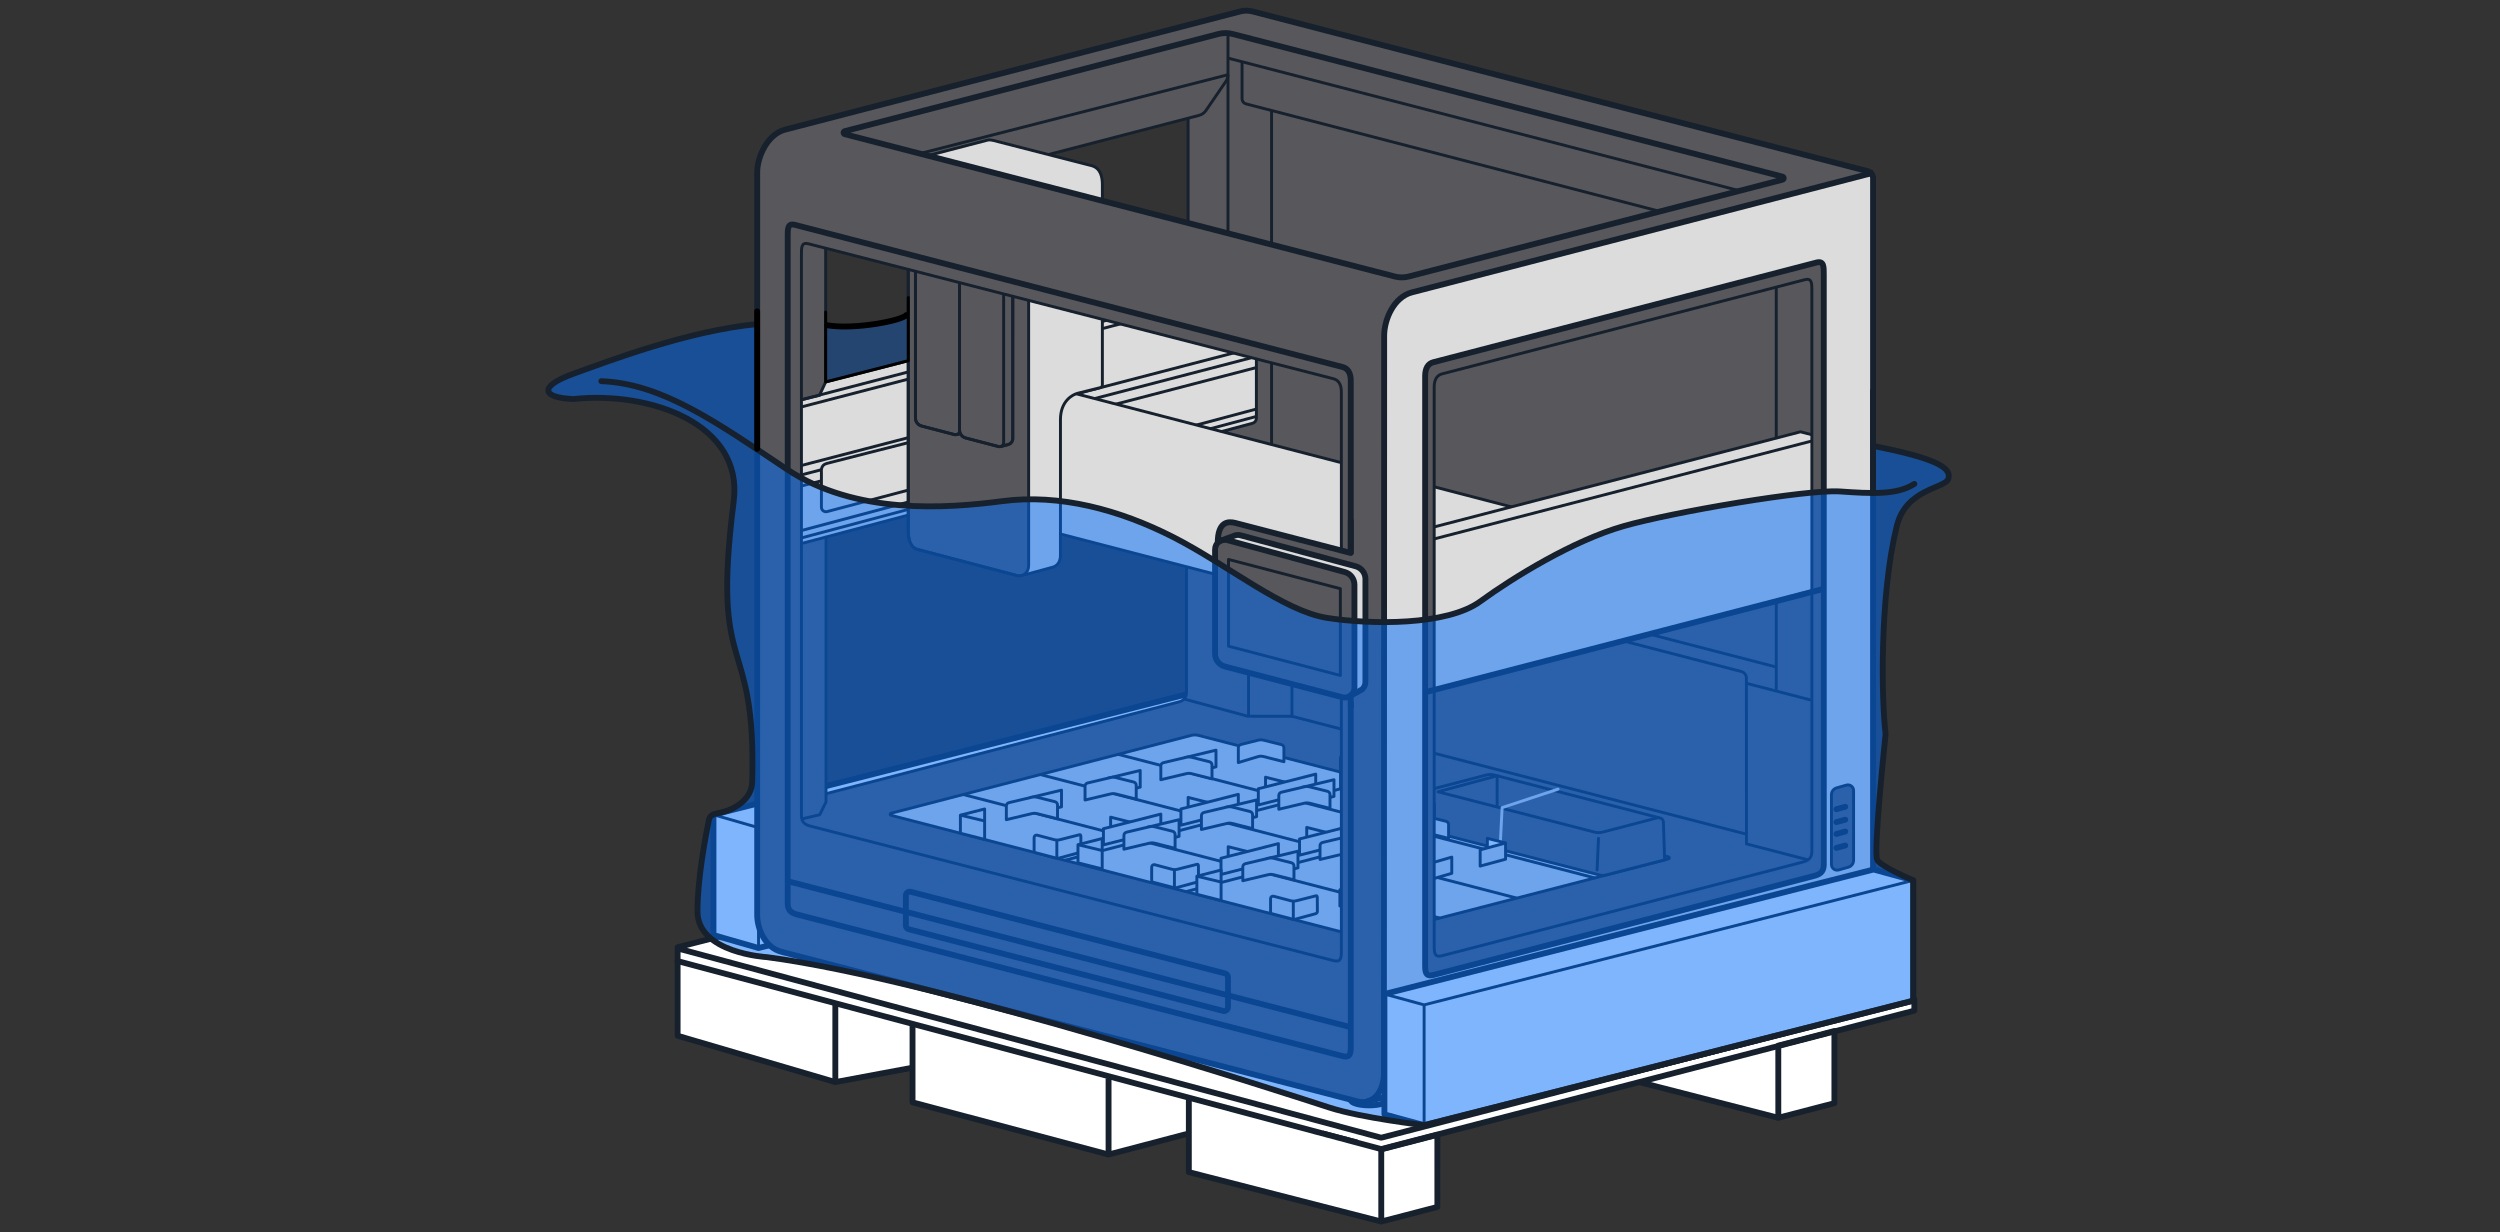 <?xml version="1.0" encoding="UTF-8" standalone="no"?>
<!DOCTYPE svg PUBLIC "-//W3C//DTD SVG 1.1//EN" "http://www.w3.org/Graphics/SVG/1.1/DTD/svg11.dtd">
<svg width="100%" height="100%" viewBox="0 0 426 210" version="1.1" xmlns="http://www.w3.org/2000/svg" xmlns:xlink="http://www.w3.org/1999/xlink" xml:space="preserve" xmlns:serif="http://www.serif.com/" style="fill-rule:evenodd;clip-rule:evenodd;stroke-linejoin:round;stroke-miterlimit:10;">
    <rect x="0" y="0" width="426" height="210" fill="#333333" stroke="none"/>
    <g id="Layer-1" serif:id="Layer 1" transform="matrix(1,0,0,1,0,-108)">
        <g transform="matrix(1,0,0,1,115.465,277.488)">
            <path d="M0,7.002L0,-7.879L91.865,-31.66L210.738,0.791L210.738,2.729L197.117,6.205L197.117,18.496L187.559,20.982L164.374,14.9L129.462,23.885L129.462,36.176L119.904,38.662L87.112,30.244L87.112,23.596L73.434,27.248L40.03,18.35L40.03,12.47L26.875,14.901L0,7.002Z" style="fill:white;fill-rule:nonzero;"/>
        </g>
        <g transform="matrix(-0.968,0.252,0.252,0.968,237.383,317.115)">
            <path d="M-11.264,-13.336L-1.388,-13.336L1.706,-1.441L-8.17,-1.441L-11.264,-13.336Z" style="fill:none;fill-rule:nonzero;stroke:rgb(22,33,45);stroke-width:1px;"/>
        </g>
        <g transform="matrix(1,0,0,1,188.899,304.735)">
            <path d="M0,-12.992L0,0L13.878,-3.652" style="fill:none;fill-rule:nonzero;stroke:rgb(22,33,45);stroke-width:1px;"/>
        </g>
        <g transform="matrix(1,0,0,1,142.34,292.389)">
            <path d="M0,-13.44L0,0L13.013,-2.431" style="fill:none;fill-rule:nonzero;stroke:rgb(22,33,45);stroke-width:1px;"/>
        </g>
        <g transform="matrix(1,0,0,1,202.577,316.15)">
            <path d="M0,-20.753L0,-8.419L32.792,0" style="fill:none;fill-rule:nonzero;stroke:rgb(22,33,45);stroke-width:1px;"/>
        </g>
        <g transform="matrix(-0.968,0.252,0.252,0.968,305.038,299.434)">
            <path d="M-11.264,-13.336L-1.388,-13.336L1.706,-1.441L-8.17,-1.441L-11.264,-13.336Z" style="fill:none;fill-rule:nonzero;stroke:rgb(22,33,45);stroke-width:1px;"/>
        </g>
        <g transform="matrix(0.969,0.249,0.249,-0.969,280.462,289.537)">
            <path d="M-0.384,-3.041L24.075,-3.041" style="fill:none;fill-rule:nonzero;stroke:rgb(22,33,45);stroke-width:1px;"/>
        </g>
        <g transform="matrix(1,0,0,1,155.495,304.735)">
            <path d="M0,-22.271L0,-8.898L33.404,0" style="fill:none;fill-rule:nonzero;stroke:rgb(22,33,45);stroke-width:1px;"/>
        </g>
        <g transform="matrix(1,0,0,1,115.465,292.389)">
            <path d="M0,-20.808L0,-7.899L26.875,0" style="fill:none;fill-rule:nonzero;stroke:rgb(22,33,45);stroke-width:1px;"/>
        </g>
        <g transform="matrix(1,0,0,1,115.465,280.026)">
            <path d="M0,-10.418L119.891,21.842L210.738,-1.748L91.865,-34.199L0,-10.614L0,-8.259L119.891,23.781L210.738,0.191L210.738,-1.748" style="fill:none;fill-rule:nonzero;stroke:rgb(22,33,45);stroke-width:1px;"/>
        </g>
        <g transform="matrix(0.968,-0.252,-0.252,-0.968,237.662,304.055)">
            <path d="M-0.098,0.768L6,0.768" style="fill:none;fill-rule:nonzero;stroke:rgb(22,33,45);stroke-width:0.5px;stroke-linejoin:miter;"/>
        </g>
        <g transform="matrix(-0.968,-0.252,-0.252,0.968,225.667,300.178)">
            <path d="M-6,0.768L0.098,0.768" style="fill:none;fill-rule:nonzero;stroke:rgb(22,33,45);stroke-width:0.5px;stroke-linejoin:miter;"/>
        </g>
        <g transform="matrix(0.968,-0.252,-0.252,-0.968,305.645,286.519)">
            <path d="M-0.098,0.768L6,0.768" style="fill:none;fill-rule:nonzero;stroke:rgb(22,33,45);stroke-width:0.5px;stroke-linejoin:miter;"/>
        </g>
        <g transform="matrix(1,0,0,1,121.576,227.819)">
            <path d="M0,39.515L0,19.012L83.347,-2.208L91.024,0L91.024,20.503L7.676,41.723L0,39.515Z" style="fill:white;fill-rule:nonzero;"/>
        </g>
        <g transform="matrix(1,0,0,1,212.6,267.334)">
            <path d="M0,-39.515L0,-19.012L-83.347,2.208L-91.024,-0L-91.024,-20.503L-7.676,-41.723L0,-39.515Z" style="fill:none;fill-rule:nonzero;stroke:rgb(22,33,45);stroke-width:1px;stroke-linejoin:miter;"/>
        </g>
        <g transform="matrix(1,0,0,1,212.6,249.039)">
            <path d="M0,-21.22L-83.347,0L-91.024,-2.208" style="fill:none;fill-rule:nonzero;stroke:rgb(22,33,45);stroke-width:0.5px;"/>
        </g>
        <g>
            <g>
                <g transform="matrix(0,-1,-1,0,139.504,259.291)">
                    <path d="M-10.252,10.252L10.252,10.252" style="fill:none;fill-rule:nonzero;stroke:rgb(22,33,45);stroke-width:0.5px;"/>
                </g>
                <g transform="matrix(1,0,0,1,202.45,259.784)">
                    <path d="M0,-113.917L-34.059,-122.778L0,-131.639L0,-113.917ZM-0.272,-33.743C-0.272,-33.743 -0.25,-32.522 -1.46,-32.207C-2.67,-31.892 -61.698,-16.536 -61.698,-16.536L-61.698,-60.273L-0.272,-76.656L-0.272,-33.743ZM-61.698,-109.475L-17.857,-98.092L-61.698,-86.709L-61.698,-109.475ZM115.801,-122.615L10.978,-149.834C10.291,-150.013 9.571,-150.013 8.884,-149.834L-68.693,-129.69C-71.635,-128.926 -73.425,-125.122 -73.425,-122.376C-73.424,-119.697 -73.424,1.034 -73.425,4.085C-73.425,6.614 -72.001,9.706 -69.302,10.398C-67.548,10.848 27.74,35.606 28.723,35.861C29.628,36.096 29.993,36.047 30.489,35.921C31.791,35.589 112.446,14.639 113.99,14.238C115.535,13.837 116.719,11.92 116.719,9.543L116.719,-121.427C116.719,-121.986 116.342,-122.474 115.801,-122.615" style="fill:rgb(87,87,92);fill-rule:nonzero;"/>
                </g>
                <g transform="matrix(1,0,0,1,284.328,246.583)">
                    <path d="M0,7.767C0.176,7.721 0.176,7.471 0,7.425L-80.103,-13.273C-80.511,-13.378 -80.939,-13.378 -81.346,-13.273L-132.521,-0.001C-132.697,0.045 -132.697,0.295 -132.521,0.341L-52.564,21.039C-52.157,21.145 -51.729,21.145 -51.321,21.039L0,7.767Z" style="fill:rgb(220,220,220);fill-rule:nonzero;"/>
                </g>
                <g transform="matrix(1,0,0,1,214.088,200.595)">
                    <path d="M0,-46.812L-73.485,-27.312L-74.406,-25.233L-77.458,-24.475L-77.458,0L-1.013,-20.286C-0.416,-20.444 0,-20.985 0,-21.603L0,-46.812Z" style="fill:rgb(220,220,220);fill-rule:nonzero;"/>
                </g>
                <g transform="matrix(1,0,0,1,140.752,183.128)">
                    <path d="M0,60.12L60.238,44.449C60.938,44.267 61.426,43.635 61.426,42.913L61.426,0" style="fill:none;fill-rule:nonzero;stroke:rgb(22,33,45);stroke-width:0.5px;stroke-linejoin:miter;"/>
                </g>
                <g transform="matrix(1,0,0,1,228.568,227.108)">
                    <path d="M0,5.134L-8.433,2.944L-15.95,2.937L-26.805,0" style="fill:none;fill-rule:nonzero;stroke:rgb(22,33,45);stroke-width:0.5px;stroke-linejoin:miter;"/>
                </g>
                <g transform="matrix(1,0,0,1,220.148,202.451)">
                    <path d="M0,27.848L0,0L-7.396,0" style="fill:none;fill-rule:nonzero;stroke:rgb(22,33,45);stroke-width:0.5px;stroke-linejoin:miter;"/>
                </g>
                <g transform="matrix(1,0,0,1,202.177,229.893)">
                    <path d="M0,-30.231L10.574,-27.485L10.574,0" style="fill:none;fill-rule:nonzero;stroke:rgb(22,33,45);stroke-width:0.5px;stroke-linejoin:miter;"/>
                </g>
                <g transform="matrix(-0.967,-0.253,-0.253,0.967,220.563,201.423)">
                    <path d="M-8.562,1.101L0.141,1.101" style="fill:none;fill-rule:nonzero;stroke:rgb(22,33,45);stroke-width:0.5px;stroke-linejoin:miter;"/>
                </g>
                <g transform="matrix(1,0,0,1,228.568,181.303)">
                    <path d="M0,21.124L-11.894,18.035L-19.548,20.077L-19.548,0" style="fill:none;fill-rule:nonzero;stroke:rgb(22,33,45);stroke-width:0.5px;stroke-linejoin:miter;"/>
                </g>
                <g transform="matrix(0,-1,-1,0,231.368,184.644)">
                    <path d="M-14.694,14.694L14.694,14.694" style="fill:none;fill-rule:nonzero;stroke:rgb(22,33,45);stroke-width:0.5px;stroke-linejoin:miter;"/>
                </g>
                <g transform="matrix(1,0,0,1,136.63,169.164)">
                    <path d="M0,78.378L3.052,77.664L4.122,75.483L4.122,30.347L76.796,10.964C77.187,10.86 77.458,10.506 77.458,10.102L77.458,0" style="fill:none;fill-rule:nonzero;stroke:rgb(22,33,45);stroke-width:0.5px;stroke-linejoin:miter;"/>
                </g>
                <g transform="matrix(1,0,0,1,140.693,173.09)">
                    <path d="M0,-22.796L0,0L44.286,-11.41" style="fill:none;fill-rule:nonzero;stroke:rgb(22,33,45);stroke-width:0.5px;stroke-linejoin:miter;"/>
                </g>
                <g transform="matrix(1,0,0,1,136.563,173.09)">
                    <path d="M0,3.03L3.074,2.273L4.129,0" style="fill:none;fill-rule:nonzero;stroke:rgb(22,33,45);stroke-width:0.5px;stroke-linejoin:miter;"/>
                </g>
                <g transform="matrix(1,0,0,1,168.039,113.656)">
                    <path d="M0,23.442L36.283,14.002C36.758,13.879 37.172,13.587 37.45,13.182L40.852,8.212C41.084,7.873 41.208,7.472 41.208,7.062L41.208,0" style="fill:none;fill-rule:nonzero;stroke:rgb(22,33,45);stroke-width:0.5px;stroke-linejoin:miter;"/>
                </g>
                <g transform="matrix(0,-1,-1,0,222.769,134.239)">
                    <path d="M-13.522,13.522L13.522,13.522" style="fill:none;fill-rule:nonzero;stroke:rgb(22,33,45);stroke-width:0.5px;stroke-linejoin:miter;"/>
                </g>
                <g transform="matrix(0.968,0.251,0.251,-0.968,213.492,107.313)">
                    <path d="M-1.446,-11.316L88.544,-11.316" style="fill:none;fill-rule:nonzero;stroke:rgb(22,33,45);stroke-width:0.5px;stroke-linejoin:miter;"/>
                </g>
                <g transform="matrix(1,0,0,1,282.855,118.525)">
                    <path d="M0,25.502L-70.546,7.172C-70.936,7.07 -71.209,6.718 -71.209,6.315L-71.209,0" style="fill:none;fill-rule:nonzero;stroke:rgb(22,33,45);stroke-width:0.5px;stroke-linejoin:miter;"/>
                </g>
                <g transform="matrix(0,1,1,0,211.311,137.006)">
                    <path d="M-8.861,-8.861L8.861,-8.861" style="fill:none;fill-rule:nonzero;stroke:rgb(22,33,45);stroke-width:0.5px;stroke-linejoin:miter;"/>
                </g>
                <g transform="matrix(0,-1,-1,0,228.105,138.252)">
                    <path d="M-11.431,11.431L11.431,11.431" style="fill:none;fill-rule:nonzero;stroke:rgb(22,33,45);stroke-width:0.5px;stroke-linejoin:miter;"/>
                </g>
                <g transform="matrix(-0.969,0.248,0.248,0.969,159.225,140.479)">
                    <path d="M-53.361,-6.728L0.848,-6.728" style="fill:none;fill-rule:nonzero;stroke:rgb(22,33,45);stroke-width:0.5px;stroke-linejoin:miter;"/>
                </g>
                <g transform="matrix(0,1,1,0,310.237,217.983)">
                    <path d="M-7.562,-7.562L7.562,-7.562" style="fill:none;fill-rule:nonzero;stroke:rgb(22,33,45);stroke-width:0.5px;stroke-linejoin:miter;"/>
                </g>
                <g transform="matrix(0.968,0.251,0.251,-0.968,281.761,213.841)">
                    <path d="M-4.185,-4.558L16.638,-4.558C17.163,-4.558 17.623,-4.914 17.755,-5.423L24.855,-32.767L35.692,-32.768" style="fill:none;fill-rule:nonzero;stroke:rgb(22,33,45);stroke-width:0.5px;stroke-linejoin:miter;"/>
                </g>
                <g transform="matrix(0.968,0.251,0.251,-0.968,246.975,229.886)">
                    <path d="M-0.882,-6.907L54.08,-6.907" style="fill:none;fill-rule:nonzero;stroke:rgb(22,33,45);stroke-width:0.5px;stroke-linejoin:miter;"/>
                </g>
                <g transform="matrix(0.968,0.251,0.251,-0.968,282.069,213.414)">
                    <path d="M-0.359,-2.812L22.019,-2.812" style="fill:none;fill-rule:nonzero;stroke:rgb(22,33,45);stroke-width:0.5px;stroke-linejoin:miter;"/>
                </g>
                <g transform="matrix(0,1,1,0,315.475,169.724)">
                    <path d="M-12.801,-12.801L12.801,-12.801" style="fill:none;fill-rule:nonzero;stroke:rgb(22,33,45);stroke-width:0.5px;stroke-linejoin:miter;"/>
                </g>
                <g transform="matrix(0.968,0.251,0.251,-0.968,298.127,223.08)">
                    <path d="M-0.185,-1.449L11.346,-1.449" style="fill:none;fill-rule:nonzero;stroke:rgb(22,33,45);stroke-width:0.5px;stroke-linejoin:miter;"/>
                </g>
                <g transform="matrix(-0.967,0.254,0.254,0.967,136.835,201.101)">
                    <path d="M-4.192,-0.542L0.07,-0.542" style="fill:none;fill-rule:nonzero;stroke:rgb(22,33,45);stroke-width:0.5px;stroke-linejoin:miter;"/>
                </g>
                <g transform="matrix(0.968,-0.252,-0.252,-0.968,140.316,185.451)">
                    <path d="M-1.278,9.976L77.86,9.977" style="fill:none;fill-rule:nonzero;stroke:rgb(22,33,45);stroke-width:0.5px;stroke-linejoin:miter;"/>
                </g>
                <g transform="matrix(0.968,-0.252,-0.252,-0.968,140.316,186.673)">
                    <path d="M-1.278,9.976L77.86,9.977" style="fill:none;fill-rule:nonzero;stroke:rgb(22,33,45);stroke-width:0.5px;stroke-linejoin:miter;"/>
                </g>
                <g transform="matrix(0.966,-0.258,-0.258,-0.966,140.551,209.317)">
                    <path d="M-1.36,10.358L78.885,10.358" style="fill:none;fill-rule:nonzero;stroke:rgb(22,33,45);stroke-width:0.5px;stroke-linejoin:miter;"/>
                </g>
                <g transform="matrix(0.966,-0.258,-0.258,-0.966,140.538,208.043)">
                    <path d="M-1.355,10.34L78.88,10.339" style="fill:none;fill-rule:nonzero;stroke:rgb(22,33,45);stroke-width:0.5px;stroke-linejoin:miter;"/>
                </g>
                <g transform="matrix(0.968,-0.252,-0.252,-0.968,140.316,198.255)">
                    <path d="M-1.278,9.976L77.86,9.977" style="fill:none;fill-rule:nonzero;stroke:rgb(22,33,45);stroke-width:0.5px;stroke-linejoin:miter;"/>
                </g>
                <g transform="matrix(0.968,-0.252,-0.252,-0.968,140.316,196.649)">
                    <path d="M-1.278,9.976L77.86,9.977" style="fill:none;fill-rule:nonzero;stroke:rgb(22,33,45);stroke-width:0.5px;stroke-linejoin:miter;"/>
                </g>
                <g transform="matrix(0.968,-0.252,-0.252,-0.968,140.362,200.262)">
                    <path d="M-1.294,10.1L78.819,10.1" style="fill:none;fill-rule:nonzero;stroke:rgb(22,33,45);stroke-width:0.5px;stroke-linejoin:miter;"/>
                </g>
                <g transform="matrix(0,-1,-1,0,233.299,292.3)">
                    <ellipse cx="-3.126" cy="0" rx="0.93" ry="3.126" style="fill:none;stroke:rgb(22,33,45);stroke-width:1px;stroke-linejoin:miter;"/>
                </g>
                <g transform="matrix(0,-1,-1,0,139.756,268.094)">
                    <ellipse cx="-3.126" cy="0" rx="0.93" ry="3.126" style="fill:none;stroke:rgb(22,33,45);stroke-width:1px;stroke-linejoin:miter;"/>
                </g>
                <g transform="matrix(0,-1,-1,0,303.575,273.952)">
                    <ellipse cx="-3.126" cy="0" rx="0.93" ry="3.126" style="fill:none;stroke:rgb(22,33,45);stroke-width:1px;stroke-linejoin:miter;"/>
                </g>
                <g transform="matrix(1,0,0,1,284.328,246.583)">
                    <path d="M0,7.767C0.176,7.721 0.176,7.471 0,7.425L-80.103,-13.273C-80.511,-13.378 -80.939,-13.378 -81.346,-13.273L-132.521,-0.001C-132.697,0.045 -132.697,0.295 -132.521,0.341L-52.564,21.039C-52.157,21.145 -51.729,21.145 -51.321,21.039L0,7.767Z" style="fill:none;fill-rule:nonzero;stroke:rgb(22,33,45);stroke-width:0.5px;stroke-linejoin:miter;"/>
                </g>
                <g transform="matrix(0.968,-0.251,-0.251,-0.968,183.984,260.963)">
                    <path d="M-0.868,6.805L53.351,6.806" style="fill:none;fill-rule:nonzero;stroke:rgb(22,33,45);stroke-width:0.5px;stroke-linejoin:miter;"/>
                </g>
                <g transform="matrix(0.968,-0.251,-0.251,-0.968,204.616,266.306)">
                    <path d="M-0.868,6.808L53.37,6.808" style="fill:none;fill-rule:nonzero;stroke:rgb(22,33,45);stroke-width:0.5px;stroke-linejoin:miter;"/>
                </g>
                <g transform="matrix(-0.968,-0.251,-0.251,0.968,194.479,226.682)">
                    <path d="M-82.562,10.532L1.343,10.532" style="fill:none;fill-rule:nonzero;stroke:rgb(22,33,45);stroke-width:0.5px;stroke-linejoin:miter;"/>
                </g>
                <g transform="matrix(-0.968,-0.251,-0.251,0.968,181.2,230.126)">
                    <path d="M-82.543,10.53L1.343,10.53" style="fill:none;fill-rule:nonzero;stroke:rgb(22,33,45);stroke-width:0.5px;stroke-linejoin:miter;"/>
                </g>
                <g transform="matrix(-0.968,-0.251,-0.251,0.968,168.074,233.533)">
                    <path d="M-82.524,10.527L1.343,10.527" style="fill:none;fill-rule:nonzero;stroke:rgb(22,33,45);stroke-width:0.5px;stroke-linejoin:miter;"/>
                </g>
                <g transform="matrix(1,0,0,1,283.646,242.613)">
                    <path d="M0,11.913L-0.199,5.458C-0.208,5.142 -0.426,4.87 -0.732,4.79L-29.055,-2.556C-29.485,-2.667 -29.936,-2.667 -30.365,-2.555L-39.397,-0.204C-39.713,-0.121 -39.94,0.156 -39.958,0.482L-40.293,6.533C-40.306,6.773 -40.149,6.989 -39.917,7.051L-11.097,14.485C-10.743,14.579 -10.371,14.58 -10.017,14.489L0,11.913Z" style="fill:rgb(87,87,92);fill-rule:nonzero;stroke:rgb(22,33,45);stroke-width:0.5px;stroke-linejoin:miter;"/>
                </g>
                <g transform="matrix(1,0,0,1,282.566,242.792)">
                    <path d="M0,4.521L-9.469,7.001C-9.919,7.119 -10.391,7.12 -10.842,7.004L-37.538,0.129L-27.452,-2.599L-27.457,2.725" style="fill:none;fill-rule:nonzero;stroke:rgb(22,33,45);stroke-width:0.5px;stroke-linecap:round;"/>
                </g>
                <g transform="matrix(0.044,-0.999,-0.999,-0.044,274.952,253.786)">
                    <path d="M-2.58,2.697L2.818,2.697" style="fill:none;fill-rule:nonzero;stroke:rgb(22,33,45);stroke-width:0.5px;stroke-linecap:round;"/>
                </g>
                <g transform="matrix(1,0,0,1,255.611,242.468)">
                    <path d="M0,10.083L0.35,3.151L9.883,0" style="fill:none;fill-rule:nonzero;stroke:rgb(220,220,220);stroke-width:0.5px;stroke-linecap:round;"/>
                </g>
                <g transform="matrix(1,0,0,1,179.936,250.235)">
                    <path d="M0,3.977L-3.486,3.057C-3.627,3.02 -3.725,2.893 -3.725,2.747L-3.725,0.483C-3.725,0.209 -3.465,0.009 -3.2,0.079L-0.249,0.86C0.013,0.929 0.288,0.935 0.553,0.878L3.973,0.016C4.109,-0.019 4.239,-0.047 4.239,0.305C4.239,0.576 4.249,2.017 4.254,2.666C4.255,2.854 4.126,3.015 3.943,3.058L0.516,3.984C0.346,4.024 0.169,4.022 0,3.977Z" style="fill:rgb(220,220,220);fill-rule:nonzero;stroke:rgb(22,33,45);stroke-width:0.5px;"/>
                </g>
                <g transform="matrix(0,-1,-1,0,181.518,252.684)">
                    <path d="M-1.432,1.432L1.432,1.432" style="fill:none;fill-rule:nonzero;stroke:rgb(22,33,45);stroke-width:0.5px;stroke-linejoin:miter;"/>
                </g>
                <g transform="matrix(1,0,0,1,175.421,244.353)">
                    <path d="M0,-0.409L5.459,-1.714L5.459,1.127L4.779,1.305" style="fill:rgb(220,220,220);fill-rule:nonzero;stroke:rgb(22,33,45);stroke-width:0.5px;"/>
                </g>
                <g transform="matrix(1,0,0,1,180.201,246.275)">
                    <path d="M0,-1.105L0,1.25L-3.548,0.352C-3.798,0.288 -4.059,0.288 -4.309,0.349L-8.721,1.399L-8.721,-0.954C-8.721,-1.212 -8.545,-1.437 -8.295,-1.499L-4.321,-2.44C-4.063,-2.504 -3.794,-2.503 -3.536,-2.439L-0.438,-1.666C-0.181,-1.602 0,-1.37 0,-1.105Z" style="fill:rgb(220,220,220);fill-rule:nonzero;stroke:rgb(22,33,45);stroke-width:0.5px;"/>
                </g>
                <g transform="matrix(1,0,0,1,188.832,241.001)">
                    <path d="M0,-0.409L5.459,-1.714L5.459,1.127L4.779,1.305" style="fill:rgb(220,220,220);fill-rule:nonzero;stroke:rgb(22,33,45);stroke-width:0.5px;"/>
                </g>
                <g transform="matrix(1,0,0,1,193.612,242.923)">
                    <path d="M0,-1.105L0,1.25L-3.548,0.352C-3.798,0.288 -4.059,0.288 -4.309,0.349L-8.721,1.399L-8.721,-0.954C-8.721,-1.212 -8.545,-1.437 -8.295,-1.499L-4.321,-2.44C-4.063,-2.504 -3.794,-2.503 -3.536,-2.439L-0.438,-1.666C-0.181,-1.602 0,-1.37 0,-1.105Z" style="fill:rgb(220,220,220);fill-rule:nonzero;stroke:rgb(22,33,45);stroke-width:0.5px;"/>
                </g>
                <g transform="matrix(1,0,0,1,201.746,237.542)">
                    <path d="M0,-0.409L5.459,-1.714L5.459,1.127L4.779,1.305" style="fill:rgb(220,220,220);fill-rule:nonzero;stroke:rgb(22,33,45);stroke-width:0.5px;"/>
                </g>
                <g transform="matrix(1,0,0,1,206.525,239.465)">
                    <path d="M0,-1.105L0,1.25L-3.548,0.352C-3.798,0.288 -4.059,0.288 -4.309,0.349L-8.721,1.399L-8.721,-0.954C-8.721,-1.212 -8.545,-1.437 -8.295,-1.499L-4.321,-2.44C-4.063,-2.504 -3.794,-2.503 -3.536,-2.439L-0.438,-1.666C-0.181,-1.602 0,-1.37 0,-1.105Z" style="fill:rgb(220,220,220);fill-rule:nonzero;stroke:rgb(22,33,45);stroke-width:0.5px;"/>
                </g>
                <g transform="matrix(1,0,0,1,218.78,236.546)">
                    <path d="M0,-1.105L0,1.25L-3.548,0.352C-3.798,0.288 -4.059,0.288 -4.309,0.349L-7.769,1.399L-7.769,-1.134C-7.769,-1.392 -7.593,-1.617 -7.342,-1.679L-4.321,-2.44C-4.063,-2.504 -3.794,-2.503 -3.536,-2.439L-0.438,-1.666C-0.181,-1.602 0,-1.37 0,-1.105Z" style="fill:rgb(220,220,220);fill-rule:nonzero;stroke:rgb(22,33,45);stroke-width:0.5px;"/>
                </g>
                <g transform="matrix(-0.969,-0.247,-0.247,0.969,228.11,240.626)">
                    <path d="M-3.684,-3.546L0.578,-3.546L-0.706,1.484L-4.446,-0.559L-3.684,-3.546Z" style="fill:white;fill-rule:nonzero;stroke:rgb(22,33,45);stroke-width:0.5px;"/>
                </g>
                <g transform="matrix(-0.972,0.234,0.234,0.972,228.601,239.567)">
                    <path d="M-4.188,-0.497L0.059,-0.498" style="fill:none;fill-rule:nonzero;stroke:rgb(22,33,45);stroke-width:0.5px;"/>
                </g>
                <g transform="matrix(1,0,0,1,238.261,241.27)">
                    <path d="M0,-0.967L0,1.388L-3.548,0.49C-3.798,0.426 -4.059,0.426 -4.309,0.487L-7.769,1.399L-7.769,-0.996C-7.769,-1.254 -7.593,-1.479 -7.342,-1.541L-4.321,-2.302C-4.063,-2.366 -3.794,-2.365 -3.536,-2.301L-0.438,-1.528C-0.181,-1.464 0,-1.232 0,-0.967Z" style="fill:white;fill-rule:nonzero;stroke:rgb(22,33,45);stroke-width:0.5px;"/>
                </g>
                <g transform="matrix(0.969,-0.247,-0.247,-0.969,163.335,247.46)">
                    <path d="M0.445,0.463L4.707,0.463L3.423,-4.567L-0.317,-2.524L0.445,0.463Z" style="fill:rgb(220,220,220);fill-rule:nonzero;stroke:rgb(22,33,45);stroke-width:0.5px;"/>
                </g>
                <g transform="matrix(0.972,0.234,0.234,-0.972,163.827,246.432)">
                    <path d="M-0.059,-0.498L4.188,-0.497" style="fill:none;fill-rule:nonzero;stroke:rgb(22,33,45);stroke-width:0.5px;"/>
                </g>
                <g transform="matrix(1,0,0,1,193.252,248.609)">
                    <path d="M0,-0.356L-4.001,-1.366L-4.001,1.01" style="fill:rgb(220,220,220);fill-rule:nonzero;stroke:rgb(22,33,45);stroke-width:0.5px;"/>
                </g>
                <g transform="matrix(-0.969,0.247,0.247,0.969,188.142,250.424)">
                    <path d="M-9.595,1.472L0.498,1.472L-0.185,-1.205L-10.278,-1.205L-9.595,1.472Z" style="fill:rgb(220,220,220);fill-rule:nonzero;stroke:rgb(22,33,45);stroke-width:0.5px;"/>
                </g>
                <g transform="matrix(1,0,0,1,199.971,255.27)">
                    <path d="M0,3.977L-3.486,3.057C-3.627,3.02 -3.725,2.893 -3.725,2.747L-3.725,0.483C-3.725,0.209 -3.465,0.009 -3.2,0.079L-0.249,0.86C0.013,0.929 0.288,0.935 0.553,0.878L3.973,0.016C4.109,-0.019 4.239,-0.047 4.239,0.305C4.239,0.576 4.249,2.017 4.254,2.666C4.255,2.854 4.126,3.015 3.943,3.058L0.516,3.984C0.346,4.024 0.169,4.022 0,3.977Z" style="fill:rgb(220,220,220);fill-rule:nonzero;stroke:rgb(22,33,45);stroke-width:0.5px;"/>
                </g>
                <g transform="matrix(0,-1,-1,0,201.553,257.72)">
                    <path d="M-1.432,1.432L1.432,1.432" style="fill:none;fill-rule:nonzero;stroke:rgb(22,33,45);stroke-width:0.5px;stroke-linejoin:miter;"/>
                </g>
                <g transform="matrix(1,0,0,1,195.456,249.388)">
                    <path d="M0,-0.409L5.459,-1.714L5.459,1.127L4.779,1.305" style="fill:rgb(220,220,220);fill-rule:nonzero;stroke:rgb(22,33,45);stroke-width:0.5px;"/>
                </g>
                <g transform="matrix(1,0,0,1,200.235,251.31)">
                    <path d="M0,-1.105L0,1.25L-3.548,0.352C-3.798,0.288 -4.059,0.288 -4.309,0.349L-8.721,1.399L-8.721,-0.954C-8.721,-1.212 -8.545,-1.437 -8.295,-1.499L-4.321,-2.44C-4.063,-2.504 -3.794,-2.503 -3.536,-2.439L-0.438,-1.666C-0.181,-1.602 0,-1.37 0,-1.105Z" style="fill:rgb(220,220,220);fill-rule:nonzero;stroke:rgb(22,33,45);stroke-width:0.5px;"/>
                </g>
                <g transform="matrix(1,0,0,1,206.459,245.245)">
                    <path d="M0,-0.356L-4.001,-1.366L-4.001,1.01" style="fill:rgb(220,220,220);fill-rule:nonzero;stroke:rgb(22,33,45);stroke-width:0.5px;"/>
                </g>
                <g transform="matrix(-0.969,0.247,0.247,0.969,201.349,247.06)">
                    <path d="M-9.595,1.472L0.498,1.472L-0.185,-1.205L-10.278,-1.205L-9.595,1.472Z" style="fill:rgb(220,220,220);fill-rule:nonzero;stroke:rgb(22,33,45);stroke-width:0.5px;"/>
                </g>
                <g transform="matrix(1,0,0,1,208.663,246.024)">
                    <path d="M0,-0.409L5.459,-1.714L5.459,1.127L4.779,1.305" style="fill:rgb(220,220,220);fill-rule:nonzero;stroke:rgb(22,33,45);stroke-width:0.5px;"/>
                </g>
                <g transform="matrix(1,0,0,1,213.442,247.946)">
                    <path d="M0,-1.105L0,1.25L-3.548,0.352C-3.798,0.288 -4.059,0.288 -4.309,0.349L-8.721,1.399L-8.721,-0.954C-8.721,-1.212 -8.545,-1.437 -8.295,-1.499L-4.321,-2.44C-4.063,-2.504 -3.794,-2.503 -3.536,-2.439L-0.438,-1.666C-0.181,-1.602 0,-1.37 0,-1.105Z" style="fill:rgb(220,220,220);fill-rule:nonzero;stroke:rgb(22,33,45);stroke-width:0.5px;"/>
                </g>
                <g transform="matrix(1,0,0,1,226.668,250.357)">
                    <path d="M0,-0.356L-4.001,-1.366L-4.001,1.01" style="fill:rgb(220,220,220);fill-rule:nonzero;stroke:rgb(22,33,45);stroke-width:0.5px;"/>
                </g>
                <g transform="matrix(-0.969,0.247,0.247,0.969,221.559,252.172)">
                    <path d="M-9.595,1.472L0.498,1.472L-0.185,-1.205L-10.278,-1.205L-9.595,1.472Z" style="fill:rgb(220,220,220);fill-rule:nonzero;stroke:rgb(22,33,45);stroke-width:0.5px;"/>
                </g>
                <g transform="matrix(1,0,0,1,228.873,251.136)">
                    <path d="M0,-0.409L5.459,-1.714L5.459,1.127L4.779,1.305" style="fill:rgb(220,220,220);fill-rule:nonzero;stroke:rgb(22,33,45);stroke-width:0.5px;"/>
                </g>
                <g transform="matrix(1,0,0,1,233.652,253.058)">
                    <path d="M0,-1.105L0,1.25L-3.548,0.352C-3.798,0.288 -4.059,0.288 -4.309,0.349L-8.721,1.399L-8.721,-0.954C-8.721,-1.212 -8.545,-1.437 -8.295,-1.499L-4.321,-2.44C-4.063,-2.504 -3.794,-2.503 -3.536,-2.439L-0.438,-1.666C-0.181,-1.602 0,-1.37 0,-1.105Z" style="fill:rgb(220,220,220);fill-rule:nonzero;stroke:rgb(22,33,45);stroke-width:0.5px;"/>
                </g>
                <g transform="matrix(1,0,0,1,219.647,241.799)">
                    <path d="M0,-0.356L-4.001,-1.366L-4.001,1.01" style="fill:rgb(220,220,220);fill-rule:nonzero;stroke:rgb(22,33,45);stroke-width:0.5px;"/>
                </g>
                <g transform="matrix(-0.969,0.247,0.247,0.969,214.537,243.614)">
                    <path d="M-9.595,1.472L0.498,1.472L-0.185,-1.205L-10.278,-1.205L-9.595,1.472Z" style="fill:rgb(220,220,220);fill-rule:nonzero;stroke:rgb(22,33,45);stroke-width:0.5px;"/>
                </g>
                <g transform="matrix(1,0,0,1,221.851,242.578)">
                    <path d="M0,-0.409L5.459,-1.714L5.459,1.127L4.779,1.305" style="fill:rgb(220,220,220);fill-rule:nonzero;stroke:rgb(22,33,45);stroke-width:0.5px;"/>
                </g>
                <g transform="matrix(1,0,0,1,226.631,244.5)">
                    <path d="M0,-1.105L0,1.25L-3.548,0.352C-3.798,0.288 -4.059,0.288 -4.309,0.349L-8.721,1.399L-8.721,-0.954C-8.721,-1.212 -8.545,-1.437 -8.295,-1.499L-4.321,-2.44C-4.063,-2.504 -3.794,-2.503 -3.536,-2.439L-0.438,-1.666C-0.181,-1.602 0,-1.37 0,-1.105Z" style="fill:rgb(220,220,220);fill-rule:nonzero;stroke:rgb(22,33,45);stroke-width:0.5px;"/>
                </g>
                <g transform="matrix(1,0,0,1,239.856,246.911)">
                    <path d="M0,-0.356L-4.001,-1.366L-4.001,1.01" style="fill:white;fill-rule:nonzero;stroke:rgb(22,33,45);stroke-width:0.5px;"/>
                </g>
                <g transform="matrix(-0.969,0.247,0.247,0.969,234.747,248.727)">
                    <path d="M-9.595,1.472L0.498,1.472L-0.185,-1.205L-10.278,-1.205L-9.595,1.472Z" style="fill:white;fill-rule:nonzero;stroke:rgb(22,33,45);stroke-width:0.5px;"/>
                </g>
                <g transform="matrix(1,0,0,1,246.84,249.613)">
                    <path d="M0,-1.105L0,1.25L-3.548,0.352C-3.798,0.288 -4.059,0.288 -4.309,0.349L-8.721,1.399L-8.721,-0.954C-8.721,-1.212 -8.545,-1.437 -8.295,-1.499L-4.321,-2.44C-4.063,-2.504 -3.794,-2.503 -3.536,-2.439L-0.438,-1.666C-0.181,-1.602 0,-1.37 0,-1.105Z" style="fill:rgb(220,220,220);fill-rule:nonzero;stroke:rgb(22,33,45);stroke-width:0.5px;"/>
                </g>
                <g transform="matrix(0.969,-0.247,-0.247,-0.969,183.37,252.495)">
                    <path d="M0.445,0.463L4.707,0.463L3.423,-4.567L-0.317,-2.524L0.445,0.463Z" style="fill:rgb(220,220,220);fill-rule:nonzero;stroke:rgb(22,33,45);stroke-width:0.5px;"/>
                </g>
                <g transform="matrix(0.972,0.234,0.234,-0.972,183.861,251.467)">
                    <path d="M-0.059,-0.498L4.188,-0.497" style="fill:none;fill-rule:nonzero;stroke:rgb(22,33,45);stroke-width:0.5px;"/>
                </g>
                <g transform="matrix(1,0,0,1,213.286,253.644)">
                    <path d="M0,-0.356L-4.001,-1.366L-4.001,1.01" style="fill:rgb(220,220,220);fill-rule:nonzero;stroke:rgb(22,33,45);stroke-width:0.5px;"/>
                </g>
                <g transform="matrix(-0.969,0.247,0.247,0.969,208.177,255.459)">
                    <path d="M-9.595,1.472L0.498,1.472L-0.185,-1.205L-10.278,-1.205L-9.595,1.472Z" style="fill:rgb(220,220,220);fill-rule:nonzero;stroke:rgb(22,33,45);stroke-width:0.5px;"/>
                </g>
                <g transform="matrix(1,0,0,1,220.228,260.639)">
                    <path d="M0,3.977L-3.486,3.057C-3.627,3.02 -3.725,2.893 -3.725,2.747L-3.725,0.483C-3.725,0.209 -3.465,0.009 -3.2,0.079L-0.249,0.86C0.013,0.929 0.288,0.935 0.553,0.878L3.973,0.016C4.109,-0.019 4.239,-0.047 4.239,0.305C4.239,0.576 4.249,2.017 4.254,2.666C4.255,2.854 4.126,3.015 3.943,3.058L0.516,3.984C0.346,4.024 0.169,4.022 0,3.977Z" style="fill:rgb(220,220,220);fill-rule:nonzero;stroke:rgb(22,33,45);stroke-width:0.5px;"/>
                </g>
                <g transform="matrix(0,-1,-1,0,221.811,263.088)">
                    <path d="M-1.432,1.432L1.432,1.432" style="fill:none;fill-rule:nonzero;stroke:rgb(22,33,45);stroke-width:0.5px;stroke-linejoin:miter;"/>
                </g>
                <g transform="matrix(1,0,0,1,215.714,254.757)">
                    <path d="M0,-0.409L5.459,-1.714L5.459,1.127L4.779,1.305" style="fill:rgb(220,220,220);fill-rule:nonzero;stroke:rgb(22,33,45);stroke-width:0.5px;"/>
                </g>
                <g transform="matrix(1,0,0,1,220.493,256.679)">
                    <path d="M0,-1.105L0,1.25L-3.548,0.352C-3.798,0.288 -4.059,0.288 -4.309,0.349L-8.721,1.399L-8.721,-0.954C-8.721,-1.212 -8.545,-1.437 -8.295,-1.499L-4.321,-2.44C-4.063,-2.504 -3.794,-2.503 -3.536,-2.439L-0.438,-1.666C-0.181,-1.602 0,-1.37 0,-1.105Z" style="fill:rgb(220,220,220);fill-rule:nonzero;stroke:rgb(22,33,45);stroke-width:0.5px;"/>
                </g>
                <g transform="matrix(0.969,-0.247,-0.247,-0.969,203.628,257.864)">
                    <path d="M0.445,0.463L4.707,0.463L3.423,-4.567L-0.317,-2.524L0.445,0.463Z" style="fill:rgb(220,220,220);fill-rule:nonzero;stroke:rgb(22,33,45);stroke-width:0.5px;"/>
                </g>
                <g transform="matrix(0.972,0.234,0.234,-0.972,204.119,256.836)">
                    <path d="M-0.059,-0.498L4.188,-0.497" style="fill:none;fill-rule:nonzero;stroke:rgb(22,33,45);stroke-width:0.5px;"/>
                </g>
                <g transform="matrix(1,0,0,1,233.544,259.013)">
                    <path d="M0,-0.356L-4.001,-1.366L-4.001,1.01" style="fill:white;fill-rule:nonzero;stroke:rgb(22,33,45);stroke-width:0.5px;"/>
                </g>
                <g transform="matrix(-0.96,0.279,0.279,0.96,228.42,260.754)">
                    <path d="M-7.891,1.53L0.552,1.53L-0.218,-1.122L-8.661,-1.122L-7.891,1.53Z" style="fill:white;fill-rule:nonzero;stroke:rgb(22,33,45);stroke-width:0.5px;"/>
                </g>
                <g transform="matrix(1,0,0,1,244.504,255.805)">
                    <path d="M0,-0.356L-4.001,-1.366L-4.001,1.01" style="fill:rgb(220,220,220);fill-rule:nonzero;stroke:rgb(22,33,45);stroke-width:0.5px;"/>
                </g>
                <g transform="matrix(-0.96,0.279,0.279,0.96,239.38,257.546)">
                    <path d="M-7.891,1.53L0.552,1.53L-0.218,-1.122L-8.661,-1.122L-7.891,1.53Z" style="fill:rgb(220,220,220);fill-rule:nonzero;stroke:rgb(22,33,45);stroke-width:0.5px;"/>
                </g>
                <g transform="matrix(1,0,0,1,256.55,252.437)">
                    <path d="M0,-0.794L-3.103,-1.585L-3.103,0.791" style="fill:white;fill-rule:nonzero;stroke:rgb(22,33,45);stroke-width:0.5px;"/>
                </g>
                <g transform="matrix(-0.965,0.262,0.262,0.965,252.088,253.416)">
                    <path d="M-4.046,2.125L0.441,2.125L-0.284,-0.54L-4.771,-0.54L-4.046,2.125Z" style="fill:rgb(220,220,220);fill-rule:nonzero;stroke:rgb(22,33,45);stroke-width:0.5px;"/>
                </g>
                <g transform="matrix(1,0,0,1,163.41,176.162)">
                    <path d="M0,13.06L-0.175,-5.354C-0.175,-5.768 -0.551,-6.08 -0.958,-6.002C-1.547,-5.89 -2.695,-5.524 -3.002,-5.456C-3.537,-5.337 -5.144,-4.721 -5.144,-1.513L-5.144,3.093C-5.144,4.103 -5.322,6.42 -7.401,6.954C-9.48,7.489 -21.48,10.519 -22.55,10.816C-23.619,11.113 -23.441,12.123 -23.441,12.479L-23.441,18.263C-23.441,18.77 -22.962,19.14 -22.472,19.013L0,13.06Z" style="fill:rgb(220,220,220);fill-rule:nonzero;stroke:rgb(22,33,45);stroke-width:0.5px;stroke-linejoin:miter;"/>
                </g>
                <g transform="matrix(1,0,0,1,250.162,169.968)">
                    <path d="M0,47.08L-88.901,23.979C-90.564,23.561 -90.951,22.224 -90.951,20.917L-90.951,3.987C-90.951,1.343 -89.673,0.69 -88.901,0.511C-88.313,0.376 -87.284,0.14 -86.828,0.035C-86.676,0 -86.52,0.003 -86.369,0.042L10.944,25.331" style="fill:rgb(220,220,220);fill-rule:nonzero;stroke:rgb(22,33,45);stroke-width:0.5px;stroke-linejoin:miter;"/>
                </g>
                <g transform="matrix(1,0,0,1,185.977,201.705)">
                    <path d="M0,-65.485L-16.722,-69.775C-16.985,-69.842 -17.424,-69.917 -17.748,-69.815L-30.223,-66.576C-30.272,-66.565 -30.322,-66.555 -30.366,-66.539L-30.431,-66.522L-30.428,-66.508C-31.099,-66.218 -31.213,-65.367 -31.213,-64.704L-31.213,-3.375C-31.213,-1.883 -30.889,-0.416 -29.624,-0.084L-12.724,4.357C-12.479,4.425 -12.237,4.432 -12.008,4.391L-12.008,4.394C-12.008,4.394 -11.994,4.391 -11.99,4.39C-11.971,4.386 -11.954,4.38 -11.936,4.376C-11.381,4.232 -7.489,3.219 -6.538,2.929C-5.513,2.617 -5.275,1.578 -5.275,0.969L-5.275,-22.214C-5.275,-25.407 -3.166,-26.477 -2.364,-26.685C-1.721,-26.851 0.611,-27.428 1.511,-27.651C1.724,-27.703 1.868,-27.893 1.868,-28.112L1.868,-62.243C1.868,-63.424 1.628,-65.067 0,-65.485" style="fill:rgb(220,220,220);fill-rule:nonzero;"/>
                </g>
                <g transform="matrix(1,0,0,1,173.413,201.619)">
                    <path d="M0,-62.157L-16.722,-66.447C-18.444,-66.888 -18.649,-65.554 -18.649,-64.618L-18.649,-3.289C-18.649,-1.797 -18.324,-0.33 -17.06,0.002L-0.159,4.443C0.866,4.731 1.868,3.996 1.868,2.726L1.868,-58.915C1.868,-60.096 1.628,-61.739 0,-62.157Z" style="fill:rgb(87,87,92);fill-rule:nonzero;stroke:rgb(22,33,45);stroke-width:0.5px;stroke-linejoin:miter;"/>
                </g>
                <g transform="matrix(1,0,0,1,185.977,201.705)">
                    <path d="M0,-65.485L-16.722,-69.775C-16.985,-69.842 -17.424,-69.917 -17.748,-69.815L-30.223,-66.576C-30.272,-66.565 -30.322,-66.555 -30.366,-66.539L-30.431,-66.522L-30.428,-66.508C-31.099,-66.218 -31.213,-65.367 -31.213,-64.704L-31.213,-3.375C-31.213,-1.883 -30.889,-0.416 -29.624,-0.084L-12.724,4.357C-12.479,4.425 -12.237,4.432 -12.008,4.391L-12.008,4.394C-12.008,4.394 -11.994,4.391 -11.99,4.39C-11.971,4.386 -11.954,4.38 -11.936,4.376C-11.381,4.232 -7.489,3.219 -6.538,2.929C-5.513,2.617 -5.275,1.578 -5.275,0.969L-5.275,-22.214C-5.275,-25.407 -3.166,-26.477 -2.364,-26.685C-1.721,-26.851 0.611,-27.428 1.511,-27.651C1.724,-27.703 1.868,-27.893 1.868,-28.112L1.868,-62.243C1.868,-63.424 1.628,-65.067 0,-65.485Z" style="fill:none;fill-rule:nonzero;stroke:rgb(22,33,45);stroke-width:0.5px;stroke-linejoin:miter;"/>
                </g>
                <g transform="matrix(1,0,0,1,164.299,180.522)">
                    <path d="M0,-34.549L-5.975,-36.068C-6.186,-36.122 -6.407,-36.121 -6.618,-36.066L-7.723,-35.777C-7.761,-35.772 -7.795,-35.761 -7.831,-35.749L-7.931,-35.723L-7.927,-35.704C-8.145,-35.592 -8.307,-35.38 -8.307,-35.11L-8.307,-1.296C-8.307,-0.652 -7.872,-0.089 -7.249,0.074L-1.648,1.535C-1.502,1.573 -1.364,1.547 -1.236,1.497L-1.233,1.516L-0.027,1.193C0.44,1.068 0.764,0.645 0.764,0.162L0.766,-33.564C0.766,-34.029 0.45,-34.434 0,-34.549Z" style="fill:rgb(87,87,92);fill-rule:nonzero;stroke:rgb(22,33,45);stroke-width:0.5px;stroke-linejoin:miter;"/>
                </g>
                <g transform="matrix(1,0,0,1,162.651,144.751)">
                    <path d="M0,37.306L-5.601,35.845C-6.224,35.682 -6.659,35.119 -6.659,34.475L-6.659,0.661C-6.659,0.214 -6.236,-0.113 -5.804,0L-0.203,1.461C0.421,1.624 0.856,2.187 0.856,2.831L0.856,36.645C0.856,37.092 0.433,37.419 0,37.306Z" style="fill:none;fill-rule:nonzero;stroke:rgb(22,33,45);stroke-width:0.5px;stroke-linejoin:miter;"/>
                </g>
                <g transform="matrix(1,0,0,1,163.066,144.401)">
                    <path d="M0,37.637L1.206,37.314C1.672,37.189 1.997,36.766 1.997,36.284L1.998,2.557C1.998,2.092 1.683,1.687 1.232,1.572L-4.743,0.053C-4.954,0 -5.175,0 -5.385,0.055L-6.698,0.398" style="fill:none;fill-rule:nonzero;stroke:rgb(22,33,45);stroke-width:0.5px;stroke-linejoin:miter;"/>
                </g>
                <g transform="matrix(1,0,0,1,171.811,182.559)">
                    <path d="M0,-34.549L-5.975,-36.068C-6.186,-36.122 -6.407,-36.121 -6.618,-36.066L-7.723,-35.777C-7.761,-35.772 -7.795,-35.761 -7.831,-35.749L-7.931,-35.723L-7.927,-35.704C-8.145,-35.592 -8.307,-35.38 -8.307,-35.11L-8.307,-1.296C-8.307,-0.652 -7.872,-0.089 -7.249,0.074L-1.648,1.535C-1.502,1.573 -1.364,1.547 -1.236,1.497L-1.233,1.516L-0.027,1.193C0.44,1.068 0.764,0.645 0.764,0.162L0.766,-33.564C0.766,-34.029 0.45,-34.434 0,-34.549Z" style="fill:rgb(87,87,92);fill-rule:nonzero;stroke:rgb(22,33,45);stroke-width:0.5px;stroke-linejoin:miter;"/>
                </g>
                <g transform="matrix(1,0,0,1,170.163,146.788)">
                    <path d="M0,37.306L-5.601,35.845C-6.224,35.682 -6.659,35.119 -6.659,34.475L-6.659,0.661C-6.659,0.214 -6.236,-0.113 -5.804,0L-0.203,1.461C0.421,1.624 0.856,2.187 0.856,2.831L0.856,36.645C0.856,37.092 0.433,37.419 0,37.306Z" style="fill:none;fill-rule:nonzero;stroke:rgb(22,33,45);stroke-width:0.5px;stroke-linejoin:miter;"/>
                </g>
                <g transform="matrix(1,0,0,1,170.579,146.438)">
                    <path d="M0,37.637L1.206,37.314C1.672,37.189 1.997,36.766 1.997,36.284L1.998,2.557C1.998,2.092 1.683,1.687 1.233,1.572L-4.743,0.053C-4.954,0 -5.175,0 -5.385,0.055L-6.698,0.398" style="fill:none;fill-rule:nonzero;stroke:rgb(22,33,45);stroke-width:0.5px;stroke-linejoin:miter;"/>
                </g>
                <g transform="matrix(1,0,0,1,307.326,150.79)">
                    <path d="M0,104.071L-61.63,120.074C-62.511,120.267 -62.941,120.107 -62.941,118.657L-62.941,74.767L1.418,58.055L1.418,102.237C1.418,103.223 1.061,103.76 0,104.071M-163.374,-19.925C-163.641,-19.994 -163.641,-20.372 -163.375,-20.441L-99.68,-37.006C-98.903,-37.208 -98.087,-37.208 -97.31,-37.006L-3.586,-12.688C-3.32,-12.619 -3.32,-12.242 -3.587,-12.173L-67.284,4.328C-68.059,4.529 -68.872,4.529 -69.647,4.328L-163.374,-19.925ZM-78.757,119.488C-78.757,120.939 -79.187,121.099 -80.068,120.906L-169.344,97.953C-170.404,97.642 -170.762,97.106 -170.762,96.12L-170.762,0.644C-170.762,-0.595 -170.78,-1.565 -169.581,-1.253L-80.092,21.754C-79.257,21.971 -78.757,22.705 -78.757,23.994L-78.757,119.488ZM1.418,6.762L1.418,31.292L-0.526,30.787L-62.941,46.995L-62.941,23.162C-62.941,21.873 -62.441,21.139 -61.606,20.922L0.237,4.864C1.437,4.553 1.418,5.523 1.418,6.762M10.925,-13.621L-93.898,-40.84C-94.585,-41.019 -95.305,-41.019 -95.992,-40.84L-173.569,-20.696C-176.511,-19.932 -178.301,-16.128 -178.301,-13.382C-178.3,-10.703 -178.3,110.028 -178.301,113.08C-178.301,115.608 -176.877,118.7 -174.178,119.392C-172.424,119.842 -77.135,144.6 -76.153,144.855C-75.248,145.09 -74.883,145.041 -74.387,144.915C-73.085,144.584 7.57,123.633 9.114,123.232C10.659,122.831 11.843,120.914 11.843,118.537L11.843,-12.433C11.843,-12.992 11.466,-13.48 10.925,-13.621" style="fill:rgb(87,87,92);fill-rule:nonzero;"/>
                </g>
                <g transform="matrix(1,0,0,1,310.771,177.546)">
                    <path d="M0,77.742C0,78.775 -0.375,79.338 -1.487,79.663L-66.555,96.593C-67.478,96.796 -67.928,96.627 -67.928,95.108L-67.928,-5.478C-67.928,-6.828 -67.405,-7.598 -66.529,-7.825L-1.238,-24.812C0.019,-25.138 0,-24.122 0,-22.823L0,77.742ZM8.398,91.781L8.398,-39.189L7.942,-40.138L-69.95,-19.783C-73.701,-18.803 -74.916,-15.06 -74.916,-12.744L-74.916,112.454C-74.916,117.177 -77.119,117.88 -77.119,117.88C-77.119,117.88 2.495,97.395 5.669,96.476C8.843,95.556 8.398,91.781 8.398,91.781" style="fill:rgb(220,220,220);fill-rule:nonzero;"/>
                </g>
                <g transform="matrix(1,0,0,1,308.744,198.733)">
                    <path d="M0,9.656L-64.359,26.812L-64.359,-0.949L-1.894,-17.156L0,-16.652L0,9.656Z" style="fill:rgb(220,220,220);fill-rule:nonzero;"/>
                </g>
                <g transform="matrix(1,0,0,1,269.442,287.194)">
                    <path d="M0,-13.842C-0.055,-13.842 -0.111,-13.835 -0.167,-13.821L-22.552,-8.061C-23.222,-7.888 -23.69,-7.284 -23.69,-6.593L-23.69,-0.668C-23.69,-0.29 -23.382,0 -23.025,0C-22.97,0 -22.914,-0.007 -22.857,-0.022L-0.472,-5.782C0.198,-5.954 0.666,-6.558 0.666,-7.25L0.666,-13.175C0.666,-13.552 0.357,-13.842 0,-13.842" style="fill:rgb(87,87,92);fill-rule:nonzero;"/>
                </g>
                <g transform="matrix(1,0,0,1,295.75,280.402)">
                    <path d="M0,-13.842C-0.055,-13.842 -0.111,-13.835 -0.167,-13.821L-22.552,-8.061C-23.222,-7.888 -23.69,-7.284 -23.69,-6.593L-23.69,-0.668C-23.69,-0.29 -23.382,0 -23.025,0C-22.97,0 -22.914,-0.007 -22.857,-0.022L-0.472,-5.782C0.198,-5.954 0.666,-6.558 0.666,-7.25L0.666,-13.175C0.666,-13.552 0.357,-13.842 0,-13.842" style="fill:rgb(87,87,92);fill-rule:nonzero;"/>
                </g>
                <g transform="matrix(1,0,0,1,314.96,242.253)">
                    <path d="M0,13.515L-1.652,13.983C-2.269,14.158 -2.882,13.695 -2.882,13.054L-2.882,1.178C-2.882,0.631 -2.518,0.15 -1.991,0L-0.339,-0.468C0.277,-0.643 0.89,-0.179 0.89,0.462L0.89,12.337C0.89,12.885 0.527,13.366 0,13.515" style="fill:rgb(87,87,92);fill-rule:nonzero;"/>
                </g>
                <g transform="matrix(1,0,0,1,318.25,268.482)">
                    <path d="M0,-131.313C0.541,-131.173 0.919,-130.684 0.919,-130.125L0.919,0.845C0.919,3.221 -0.266,5.139 -1.811,5.54C-3.355,5.941 -84.01,26.891 -85.312,27.223C-85.807,27.349 -86.173,27.398 -87.078,27.163C-88.06,26.907 -183.349,2.15 -185.103,1.7C-187.801,1.007 -189.226,-2.084 -189.225,-4.613C-189.224,-7.665 -189.225,-128.395 -189.225,-131.074C-189.226,-133.821 -187.436,-137.624 -184.494,-138.388L-106.917,-158.533C-106.23,-158.711 -105.51,-158.711 -104.823,-158.533L0,-131.313Z" style="fill:none;fill-rule:nonzero;stroke:rgb(22,33,45);stroke-width:1px;stroke-linejoin:miter;"/>
                </g>
                <g transform="matrix(-0.968,0.251,0.251,0.968,254.215,304.001)">
                    <path d="M-104.74,-144.92L-23.506,-144.92C-20.335,-144.92 -17.773,-141.662 -17.067,-138.941L14.551,-17.18C14.914,-15.783 16.152,-13.377 18.509,-13.377" style="fill:none;fill-rule:nonzero;stroke:rgb(22,33,45);stroke-width:1px;stroke-linejoin:miter;"/>
                </g>
                <g transform="matrix(1,0,0,1,230.172,261.293)">
                    <path d="M0,-88.426C0,-89.763 -0.518,-90.524 -1.385,-90.749L-94.723,-114.98C-95.967,-115.303 -95.948,-114.298 -95.948,-113.012L-95.948,0.6C-95.948,1.622 -95.577,2.179 -94.477,2.502L-1.359,26.676C-0.446,26.877 0,26.71 0,25.206L0,-88.426Z" style="fill:none;fill-rule:nonzero;stroke:rgb(22,33,45);stroke-width:1px;stroke-linejoin:miter;"/>
                </g>
                <g transform="matrix(0.968,-0.251,-0.251,-0.968,246.068,234.239)">
                    <path d="M-1.127,8.827L69.11,8.827" style="fill:none;fill-rule:nonzero;stroke:rgb(22,33,45);stroke-width:1px;stroke-linejoin:miter;"/>
                </g>
                <g transform="matrix(0.968,-0.251,-0.251,-0.968,247.518,207.651)">
                    <path d="M-1.067,8.356L65.426,8.356" style="fill:none;fill-rule:nonzero;stroke:rgb(22,33,45);stroke-width:0.5px;stroke-linejoin:miter;"/>
                </g>
                <g transform="matrix(1,0,0,1,244.385,181.578)">
                    <path d="M0,16.207L62.415,0L64.359,0.504" style="fill:none;fill-rule:nonzero;stroke:rgb(22,33,45);stroke-width:0.5px;stroke-linejoin:miter;"/>
                </g>
                <g transform="matrix(1,0,0,1,307.326,171.539)">
                    <path d="M0,83.322L-61.63,99.325C-62.511,99.518 -62.941,99.358 -62.941,97.908L-62.941,2.413C-62.941,1.124 -62.441,0.39 -61.606,0.173L0.237,-15.885C1.436,-16.196 1.418,-15.226 1.418,-13.987L1.418,81.488C1.418,82.474 1.061,83.011 0,83.322Z" style="fill:none;fill-rule:nonzero;stroke:rgb(22,33,45);stroke-width:0.5px;stroke-linejoin:miter;"/>
                </g>
                <g transform="matrix(1,0,0,1,228.568,246.331)">
                    <path d="M0,-71.547C0,-72.836 -0.5,-73.57 -1.335,-73.787L-90.823,-96.794C-92.023,-97.105 -92.005,-96.136 -92.005,-94.896L-92.005,0.579C-92.005,1.565 -91.647,2.102 -90.586,2.413L-1.31,25.365C-0.43,25.558 0,25.398 0,23.948L0,-71.547Z" style="fill:none;fill-rule:nonzero;stroke:rgb(22,33,45);stroke-width:0.5px;stroke-linejoin:miter;"/>
                </g>
                <g transform="matrix(0.968,0.251,0.251,-0.968,138.898,246.498)">
                    <path d="M-1.592,-12.461L97.54,-12.461" style="fill:none;fill-rule:nonzero;stroke:rgb(22,33,45);stroke-width:1px;stroke-linejoin:miter;"/>
                </g>
                <g transform="matrix(1,0,0,1,208.748,266.349)">
                    <path d="M0,7.521L-53.559,-6.387C-53.981,-6.496 -54.392,-6.178 -54.392,-5.742L-54.392,-0.645C-54.392,-0.342 -54.187,-0.077 -53.894,-0L-0.335,13.907C0.087,14.017 0.499,13.698 0.499,13.263L0.499,8.166C0.499,7.862 0.294,7.597 0,7.521Z" style="fill:none;fill-rule:nonzero;stroke:rgb(22,33,45);stroke-width:1px;stroke-linejoin:miter;"/>
                </g>
                <g transform="matrix(1,0,0,1,309.285,169.54)">
                    <path d="M0,87.67L-65.069,104.6C-65.991,104.802 -66.442,104.634 -66.442,103.114L-66.442,2.529C-66.442,1.178 -65.918,0.409 -65.043,0.182L0.248,-16.805C1.505,-17.132 1.486,-16.116 1.486,-14.817L1.486,85.749C1.486,86.782 1.111,87.344 0,87.67Z" style="fill:none;fill-rule:nonzero;stroke:rgb(22,33,45);stroke-width:1px;stroke-linejoin:miter;"/>
                </g>
                <g transform="matrix(1,0,0,1,143.951,138.552)">
                    <path d="M0,-8.203L63.694,-24.767C64.472,-24.97 65.288,-24.97 66.065,-24.768L159.788,-0.45C160.054,-0.381 160.054,-0.003 159.788,0.066L96.091,16.566C95.316,16.767 94.503,16.767 93.728,16.567L0,-7.687C-0.266,-7.756 -0.266,-8.134 0,-8.203Z" style="fill:none;fill-rule:nonzero;stroke:rgb(22,33,45);stroke-width:1px;stroke-linejoin:miter;"/>
                </g>
                <g transform="matrix(1,0,0,1,314.96,242.253)">
                    <path d="M0,13.515L-1.652,13.983C-2.269,14.158 -2.882,13.695 -2.882,13.054L-2.882,1.178C-2.882,0.631 -2.518,0.15 -1.991,0L-0.339,-0.468C0.277,-0.643 0.89,-0.179 0.89,0.462L0.89,12.337C0.89,12.885 0.527,13.366 0,13.515Z" style="fill:none;fill-rule:nonzero;stroke:rgb(22,33,45);stroke-width:0.5px;stroke-linejoin:miter;"/>
                </g>
                <g transform="matrix(0.965,-0.264,-0.264,-0.965,313.006,252.677)">
                    <path d="M-0.028,0.206L1.536,0.206" style="fill:none;fill-rule:nonzero;stroke:rgb(22,33,45);stroke-width:1px;stroke-linecap:round;stroke-linejoin:miter;"/>
                </g>
                <g transform="matrix(0.965,-0.264,-0.264,-0.965,313.006,250.294)">
                    <path d="M-0.028,0.206L1.536,0.206" style="fill:none;fill-rule:nonzero;stroke:rgb(22,33,45);stroke-width:1px;stroke-linecap:round;stroke-linejoin:miter;"/>
                </g>
                <g transform="matrix(0.965,-0.264,-0.264,-0.965,313.006,248.28)">
                    <path d="M-0.028,0.206L1.536,0.206" style="fill:none;fill-rule:nonzero;stroke:rgb(22,33,45);stroke-width:1px;stroke-linecap:round;stroke-linejoin:miter;"/>
                </g>
                <g transform="matrix(0.965,-0.264,-0.264,-0.965,313.006,246.078)">
                    <path d="M-0.028,0.206L1.536,0.206" style="fill:none;fill-rule:nonzero;stroke:rgb(22,33,45);stroke-width:1px;stroke-linecap:round;stroke-linejoin:miter;"/>
                </g>
                <g transform="matrix(1,0,0,1,269.442,287.194)">
                    <path d="M0,-13.842C-0.055,-13.842 -0.111,-13.835 -0.167,-13.821L-22.552,-8.061C-23.222,-7.888 -23.69,-7.284 -23.69,-6.593L-23.69,-0.668C-23.69,-0.29 -23.382,0 -23.025,0C-22.97,0 -22.914,-0.007 -22.857,-0.022L-0.472,-5.782C0.198,-5.954 0.666,-6.558 0.666,-7.25L0.666,-13.175C0.666,-13.552 0.357,-13.842 0,-13.842Z" style="fill:none;fill-rule:nonzero;stroke:rgb(22,33,45);stroke-width:0.5px;stroke-linejoin:miter;"/>
                </g>
                <g transform="matrix(1,0,0,1,259.69,284.629)">
                    <path d="M0,-8.819C-0.67,-8.647 -1.138,-8.043 -1.138,-7.351L-1.138,-1.426C-1.138,-1.049 -0.829,-0.759 -0.472,-0.759C-0.417,-0.759 -0.361,-0.766 -0.305,-0.78M-3.268,0C-2.598,-0.173 -2.129,-0.777 -2.129,-1.469L-2.129,-7.393C-2.129,-7.771 -2.438,-8.061 -2.795,-8.061C-2.85,-8.061 -2.906,-8.054 -2.963,-8.039" style="fill:none;fill-rule:nonzero;stroke:rgb(22,33,45);stroke-width:0.5px;stroke-linejoin:miter;"/>
                </g>
                <g transform="matrix(1,0,0,1,295.75,280.402)">
                    <path d="M0,-13.842C-0.055,-13.842 -0.111,-13.835 -0.167,-13.821L-22.552,-8.061C-23.222,-7.888 -23.69,-7.284 -23.69,-6.593L-23.69,-0.668C-23.69,-0.29 -23.382,0 -23.025,0C-22.97,0 -22.914,-0.007 -22.857,-0.022L-0.472,-5.782C0.198,-5.954 0.666,-6.558 0.666,-7.25L0.666,-13.175C0.666,-13.552 0.357,-13.842 0,-13.842Z" style="fill:none;fill-rule:nonzero;stroke:rgb(22,33,45);stroke-width:0.5px;stroke-linejoin:miter;"/>
                </g>
                <g transform="matrix(1,0,0,1,285.998,277.837)">
                    <path d="M0,-8.819C-0.67,-8.647 -1.138,-8.043 -1.138,-7.351L-1.138,-1.426C-1.138,-1.049 -0.829,-0.759 -0.472,-0.759C-0.417,-0.759 -0.361,-0.766 -0.305,-0.78M-3.268,0C-2.598,-0.173 -2.129,-0.777 -2.129,-1.469L-2.129,-7.393C-2.129,-7.771 -2.438,-8.061 -2.795,-8.061C-2.85,-8.061 -2.906,-8.054 -2.963,-8.039" style="fill:none;fill-rule:nonzero;stroke:rgb(22,33,45);stroke-width:0.5px;stroke-linejoin:miter;"/>
                </g>
                <g transform="matrix(0.162,-0.987,-0.987,-0.162,242.029,281.546)">
                    <ellipse cx="-1.814" cy="0.297" rx="2.929" ry="1.839" style="fill:none;stroke:rgb(22,33,45);stroke-width:0.5px;stroke-linejoin:miter;"/>
                </g>
                <g transform="matrix(0.162,-0.987,-0.987,-0.162,303.505,265.666)">
                    <ellipse cx="-1.814" cy="0.297" rx="2.929" ry="1.839" style="fill:none;stroke:rgb(22,33,45);stroke-width:0.5px;stroke-linejoin:miter;"/>
                </g>
                <g transform="matrix(1,0,0,1,233.781,221.361)">
                    <path d="M0,-18.152L-23.302,-24.256C-23.302,-24.256 -26.277,-25.173 -26.277,-20.861C-26.714,-20.424 -26.733,-1.622 -26.733,-1.622C-26.733,-1.622 -26.861,-0.276 -24.73,0.304C-22.6,0.883 0,7.021 0,7.021L0,-18.152Z" style="fill:rgb(87,87,92);fill-rule:nonzero;"/>
                </g>
                <g transform="matrix(1,0,0,1,229.944,199.113)">
                    <path d="M0,27.538L2.114,26.394C2.482,26.094 2.723,25.637 2.723,25.11L2.723,7.549C2.723,6.536 2.045,5.649 1.068,5.383L-18.559,0.101C-18.929,0 -19.297,0.033 -19.619,0.165L-22.003,1.052C-22.003,1.052 -20.712,0.799 -19.42,1.245C-18.128,1.69 -0.975,6.324 -0.975,6.324C-0.975,6.324 0.852,6.454 0.852,9.24L0.852,26.106L0,27.538Z" style="fill:rgb(220,220,220);fill-rule:nonzero;"/>
                </g>
                <g transform="matrix(1,0,0,1,228.705,200.035)">
                    <path d="M0,26.766L-20.001,21.534C-20.979,21.269 -21.657,20.381 -21.657,19.369L-21.657,1.598C-21.657,0.506 -20.619,-0.287 -19.566,0L0.435,5.441C1.413,5.707 2.091,6.594 2.091,7.607L2.091,25.168C2.091,26.26 1.053,27.053 0,26.766Z" style="fill:none;fill-rule:nonzero;stroke:rgb(22,33,45);stroke-width:1px;"/>
                </g>
                <g transform="matrix(1,0,0,1,207.941,225.599)">
                    <path d="M0,-25.435L2.385,-26.322C2.707,-26.454 3.075,-26.486 3.445,-26.386L23.071,-21.103C24.049,-20.838 24.727,-19.95 24.727,-18.938L24.727,-1.376C24.727,-0.85 24.485,-0.393 24.117,-0.093L22.003,1.051" style="fill:none;fill-rule:nonzero;stroke:rgb(22,33,45);stroke-width:1px;"/>
                </g>
                <g transform="matrix(1,0,0,1,207.504,198.232)">
                    <path d="M0,2.268C0,-1.376 1.773,-1.439 2.975,-1.127C4.001,-0.861 22.669,3.997 22.669,3.997L22.669,-1.729" style="fill:none;fill-rule:nonzero;stroke:rgb(22,33,45);stroke-width:1px;"/>
                </g>
                <g transform="matrix(-0.967,-0.253,-0.253,0.967,212.151,201.236)">
                    <path d="M-21.262,17.046L-1.551,17.046L2.193,2.736L-17.518,2.736L-21.262,17.046Z" style="fill:none;fill-rule:nonzero;stroke:rgb(22,33,45);stroke-width:0.5px;"/>
                </g>
                <g transform="matrix(0,-1,-1,0,231.278,227.544)">
                    <path d="M-1.106,1.106L1.106,1.106" style="fill:none;fill-rule:nonzero;stroke:rgb(22,33,45);stroke-width:1px;"/>
                </g>
            </g>
        </g>
        <g transform="matrix(1,0,0,1,235.905,258.01)">
            <path d="M0,39.878L0,19.375L83.347,-1.845L90.112,0L90.112,20.503L6.765,41.723L0,39.878Z" style="fill:white;fill-rule:nonzero;"/>
        </g>
        <g transform="matrix(1,0,0,1,326.017,297.888)">
            <path d="M0,-39.878L0,-19.375L-83.347,1.845L-90.112,-0L-90.112,-20.503L-6.765,-41.723L0,-39.878Z" style="fill:none;fill-rule:nonzero;stroke:rgb(22,33,45);stroke-width:1px;stroke-linejoin:miter;"/>
        </g>
        <g transform="matrix(1,0,0,1,326.017,279.23)">
            <path d="M0,-21.22L-83.347,0L-90.112,-1.845" style="fill:none;fill-rule:nonzero;stroke:rgb(22,33,45);stroke-width:0.5px;"/>
        </g>
        <g transform="matrix(0,-1,-1,0,252.921,289.482)">
            <path d="M-10.252,10.252L10.252,10.252" style="fill:none;fill-rule:nonzero;stroke:rgb(22,33,45);stroke-width:0.5px;"/>
        </g>
        <g opacity="0.5">
            <g transform="matrix(1,0,0,1,128.852,299.733)">
                <path d="M0,-136.452C-11.726,-135.354 -25.2,-130.184 -31.141,-128.046C-37.081,-125.907 -36.606,-123.943 -31.141,-123.736C-18.071,-125.13 -2.151,-119.491 -3.824,-106.343C-7.76,-75.427 0.051,-84.537 -0.676,-58.481C-0.756,-55.592 -3.766,-52.603 -6.262,-53.214C-7.068,-53.412 -7.873,-52.9 -8.04,-52.087C-8.671,-49.023 -10.003,-41.909 -10.003,-36.444C-10.003,-29.282 1.819,-28.636 1.819,-28.636C30.869,-24.834 92.176,-4.795 97.643,-3.013C103.11,-1.23 113.818,0 113.818,0L197.165,-21.22L197.165,-41.723C197.165,-41.723 191.74,-44.003 191.027,-45.201C190.314,-46.4 192.453,-66.625 192.453,-66.625C191.74,-72.614 191.423,-90.136 194.354,-102.071C195.947,-108.56 202.681,-108.463 203.156,-110.175C203.632,-111.887 201.539,-113.547 190.165,-115.781L190.144,-107.728C188.479,-107.733 186.648,-107.853 184.653,-107.991C179.163,-108.373 156.344,-104.521 147.782,-102.071C139.22,-99.622 129.018,-93.352 123.364,-89.236C117.71,-85.12 104.756,-85.273 97.305,-86.438C89.854,-87.603 80.31,-95.491 71.095,-100.194C61.88,-104.897 51.677,-107.61 41.994,-106.343C32.31,-105.076 16.945,-103.963 5.199,-111.793C3.415,-112.982 1.687,-114.146 0,-115.267L0,-136.452Z" style="fill:rgb(0,108,250);fill-rule:nonzero;"/>
            </g>
        </g>
        <g opacity="0.3">
            <g transform="matrix(1,0,0,1,140.758,171.273)">
                <path d="M0,-8.029L0,1.801L14.012,-1.809L14.012,-9.83C14.012,-9.83 12.915,-8.672 8.044,-7.87C3.173,-7.067 0,-8.029 0,-8.029" style="fill:rgb(0,111,255);fill-rule:nonzero;"/>
            </g>
        </g>
        <g transform="matrix(1,0,0,1,129.018,299.733)">
            <path d="M0,-136.504C-11.726,-135.406 -25.366,-130.185 -31.307,-128.046C-37.248,-125.907 -36.772,-123.944 -31.307,-123.737C-18.238,-125.131 -2.317,-119.492 -3.991,-106.343C-7.926,-75.427 -0.116,-84.538 -0.842,-58.482C-0.923,-55.593 -3.726,-53.762 -6.428,-53.215C-7.241,-53.05 -8.039,-52.901 -8.206,-52.088C-8.838,-49.023 -10.169,-41.909 -10.169,-36.445C-10.169,-29.283 1.653,-28.637 1.653,-28.637C30.703,-24.835 92.009,-4.795 97.476,-3.013C102.943,-1.231 113.652,0 113.652,0L196.999,-21.22L196.999,-41.724C196.999,-41.724 191.574,-44.003 190.861,-45.202C190.148,-46.4 192.287,-66.626 192.287,-66.626C191.574,-72.614 191.257,-90.136 194.188,-102.072C195.781,-108.561 202.515,-108.464 202.99,-110.176C203.465,-111.888 201.526,-113.517 190.152,-115.751" style="fill:none;fill-rule:nonzero;stroke:rgb(22,33,45);stroke-width:1px;stroke-linecap:round;"/>
        </g>
        <g transform="matrix(1,0,0,1,102.464,214.614)">
            <path d="M0,-41.662C10.455,-41.263 19.841,-34.504 31.587,-26.674C43.333,-18.844 58.699,-19.957 68.382,-21.224C78.065,-22.491 88.268,-19.778 97.484,-15.075C106.699,-10.372 116.242,-2.483 123.693,-1.319C131.144,-0.154 144.098,0 149.752,-4.117C155.406,-8.233 165.608,-14.503 174.17,-16.952C182.733,-19.401 205.551,-23.253 211.042,-22.872C216.532,-22.491 220.786,-22.253 223.74,-24.154" style="fill:none;fill-rule:nonzero;stroke:rgb(22,33,45);stroke-width:1px;stroke-linecap:round;"/>
        </g>
        <g transform="matrix(0.992,-0.129,-0.129,-0.992,141.15,164.299)">
            <path d="M-0.007,0.87C4.512,-0.499 12.755,0.057 13.492,0.87" style="fill:none;fill-rule:nonzero;stroke:black;stroke-width:1px;stroke-linecap:round;"/>
        </g>
        <g transform="matrix(0,-1,-1,0,140.724,172.76)">
            <path d="M-11.706,11.706L11.706,11.706" style="fill:none;fill-rule:nonzero;stroke:black;stroke-width:1px;stroke-linecap:round;"/>
        </g>
        <g transform="matrix(0,1,1,0,327.888,183.287)">
            <path d="M-8.718,-8.718L8.718,-8.718" style="fill:none;fill-rule:nonzero;stroke:rgb(22,33,45);stroke-width:1px;stroke-linecap:round;"/>
        </g>
        <g transform="matrix(1,0,0,1,140.693,170.624)">
            <path d="M0,-9.463L0,2.45L14.077,-1.16L14.077,-11.913" style="fill:none;fill-rule:nonzero;stroke:black;stroke-width:0.5px;stroke-linecap:round;"/>
        </g>
    </g>
</svg>
